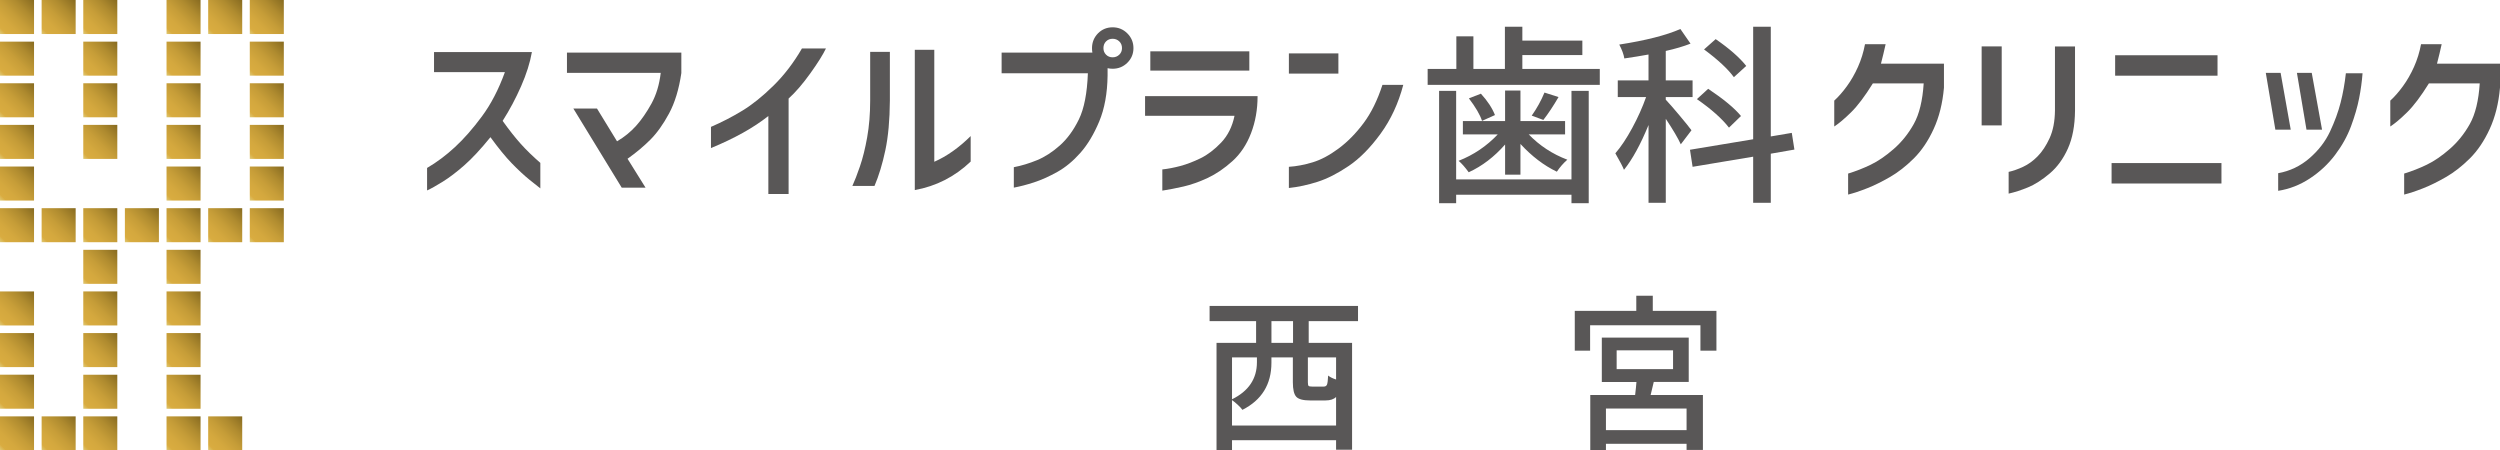 <?xml version="1.0" encoding="UTF-8"?>
<svg id="a" data-name="レイヤー 1" xmlns="http://www.w3.org/2000/svg" xmlns:xlink="http://www.w3.org/1999/xlink" viewBox="0 0 249.774 45">
  <defs>
    <style>
      .at {
        fill: url(#as);
      }

      .au {
        fill: url(#an);
      }

      .av {
        fill: url(#ad);
      }

      .aw {
        fill: url(#am);
      }

      .ax {
        fill: url(#ac);
      }

      .ay {
        fill: url(#ah);
      }

      .az {
        fill: url(#aa);
      }

      .ba {
        fill: url(#ag);
      }

      .bb {
        fill: url(#ab);
      }

      .bc {
        fill: url(#aj);
      }

      .bd {
        fill: url(#ai);
      }

      .be {
        fill: url(#ap);
      }

      .bf {
        fill: url(#ao);
      }

      .bg {
        fill: url(#af);
      }

      .bh {
        fill: url(#ae);
      }

      .bi {
        fill: url(#ar);
      }

      .bj {
        fill: url(#aq);
      }

      .bk {
        fill: url(#al);
      }

      .bl {
        fill: url(#ak);
      }

      .bm {
        fill: url(#u);
      }

      .bn {
        fill: url(#t);
      }

      .bo {
        fill: url(#y);
      }

      .bp {
        fill: url(#w);
      }

      .bq {
        fill: url(#x);
      }

      .br {
        fill: url(#z);
      }

      .bs {
        fill: url(#j);
      }

      .bt {
        fill: url(#g);
      }

      .bu {
        fill: url(#m);
      }

      .bv {
        fill: url(#h);
      }

      .bw {
        fill: url(#i);
      }

      .bx {
        fill: url(#q);
      }

      .by {
        fill: url(#r);
      }

      .bz {
        fill: url(#o);
      }

      .ca {
        fill: url(#p);
      }

      .cb {
        fill: url(#k);
      }

      .cc {
        fill: url(#n);
      }

      .cd {
        fill: url(#l);
      }

      .ce {
        fill: url(#f);
      }

      .cf {
        fill: url(#d);
      }

      .cg {
        fill: url(#s);
      }

      .ch {
        fill: url(#e);
      }

      .ci {
        fill: url(#c);
      }

      .cj {
        fill: url(#b);
      }

      .ck {
        fill: url(#v);
      }

      .cl {
        fill: #595757;
      }
    </style>
    <linearGradient id="b" data-name="名称未設定グラデーション 4" x1="0" y1="3.4" x2="3.4" y2="0" gradientUnits="userSpaceOnUse">
      <stop offset="0" stop-color="#dfc976"/>
      <stop offset=".095" stop-color="#d9ac40"/>
      <stop offset=".279" stop-color="#d4a83e"/>
      <stop offset=".49" stop-color="#c69d38"/>
      <stop offset=".714" stop-color="#af8b2f"/>
      <stop offset=".946" stop-color="#8f7123"/>
      <stop offset="1" stop-color="#876b20"/>
    </linearGradient>
    <linearGradient id="c" data-name="名称未設定グラデーション 4" x1="4.159" y1="3.4" x2="7.559" y2="0" xlink:href="#b"/>
    <linearGradient id="d" data-name="名称未設定グラデーション 4" x1="8.32" x2="11.72" y2="0" xlink:href="#b"/>
    <linearGradient id="e" data-name="名称未設定グラデーション 4" x1="16.638" y1="3.4" x2="20.038" y2="0" xlink:href="#b"/>
    <linearGradient id="f" data-name="名称未設定グラデーション 4" x1="20.799" x2="24.199" y2="0" xlink:href="#b"/>
    <linearGradient id="g" data-name="名称未設定グラデーション 4" x1="4.159" y1="24.199" x2="7.559" y2="20.799" xlink:href="#b"/>
    <linearGradient id="h" data-name="名称未設定グラデーション 4" x1="12.477" y1="24.199" x2="15.877" y2="20.799" xlink:href="#b"/>
    <linearGradient id="i" data-name="名称未設定グラデーション 4" x1="20.799" y1="24.199" x2="24.199" y2="20.799" xlink:href="#b"/>
    <linearGradient id="j" data-name="名称未設定グラデーション 4" x1="24.956" x2="28.356" y2="0" xlink:href="#b"/>
    <linearGradient id="k" data-name="名称未設定グラデーション 4" x1="0" y1="7.56" x2="3.4" y2="4.16" xlink:href="#b"/>
    <linearGradient id="l" data-name="名称未設定グラデーション 4" x1="8.32" y1="7.56" x2="11.72" y2="4.16" xlink:href="#b"/>
    <linearGradient id="m" data-name="名称未設定グラデーション 4" x1="16.638" y1="7.56" x2="20.038" y2="4.16" xlink:href="#b"/>
    <linearGradient id="n" data-name="名称未設定グラデーション 4" x1="24.956" y1="7.56" x2="28.356" y2="4.16" xlink:href="#b"/>
    <linearGradient id="o" data-name="名称未設定グラデーション 4" y1="11.719" y2="8.319" xlink:href="#b"/>
    <linearGradient id="p" data-name="名称未設定グラデーション 4" x1="8.32" y1="11.719" x2="11.72" y2="8.319" xlink:href="#b"/>
    <linearGradient id="q" data-name="名称未設定グラデーション 4" x1="16.638" y1="11.719" x2="20.038" y2="8.319" xlink:href="#b"/>
    <linearGradient id="r" data-name="名称未設定グラデーション 4" x1="24.956" y1="11.719" x2="28.356" y2="8.319" xlink:href="#b"/>
    <linearGradient id="s" data-name="名称未設定グラデーション 4" x1="0" y1="24.199" x2="3.4" y2="20.799" xlink:href="#b"/>
    <linearGradient id="t" data-name="名称未設定グラデーション 4" x1="8.32" y1="24.199" x2="11.72" y2="20.799" xlink:href="#b"/>
    <linearGradient id="u" data-name="名称未設定グラデーション 4" x1="16.638" y1="24.199" x2="20.038" y2="20.799" xlink:href="#b"/>
    <linearGradient id="v" data-name="名称未設定グラデーション 4" x1="8.32" y1="28.359" x2="11.72" y2="24.959" xlink:href="#b"/>
    <linearGradient id="w" data-name="名称未設定グラデーション 4" x1="16.638" y1="28.359" x2="20.038" y2="24.959" xlink:href="#b"/>
    <linearGradient id="x" data-name="名称未設定グラデーション 4" x1="8.32" y1="32.516" x2="11.72" y2="29.116" xlink:href="#b"/>
    <linearGradient id="y" data-name="名称未設定グラデーション 4" x1="16.638" y1="32.516" x2="20.038" y2="29.116" xlink:href="#b"/>
    <linearGradient id="z" data-name="名称未設定グラデーション 4" x1="8.32" y1="36.677" x2="11.72" y2="33.277" xlink:href="#b"/>
    <linearGradient id="aa" data-name="名称未設定グラデーション 4" x1="16.638" y1="36.677" x2="20.038" y2="33.277" xlink:href="#b"/>
    <linearGradient id="ab" data-name="名称未設定グラデーション 4" x1="8.32" y1="40.84" x2="11.72" y2="37.44" xlink:href="#b"/>
    <linearGradient id="ac" data-name="名称未設定グラデーション 4" x1="16.638" y1="40.84" x2="20.038" y2="37.44" xlink:href="#b"/>
    <linearGradient id="ad" data-name="名称未設定グラデーション 4" x1="8.32" y1="45" x2="11.72" y2="41.6" xlink:href="#b"/>
    <linearGradient id="ae" data-name="名称未設定グラデーション 4" x1="4.159" y1="45" x2="7.559" y2="41.6" xlink:href="#b"/>
    <linearGradient id="af" data-name="名称未設定グラデーション 4" x1="0" y1="45" x2="3.4" y2="41.6" xlink:href="#b"/>
    <linearGradient id="ag" data-name="名称未設定グラデーション 4" y1="40.835" y2="37.435" xlink:href="#b"/>
    <linearGradient id="ah" data-name="名称未設定グラデーション 4" x1="0" y1="36.677" x2="3.4" y2="33.277" xlink:href="#b"/>
    <linearGradient id="ai" data-name="名称未設定グラデーション 4" x1="0" y1="32.518" x2="3.4" y2="29.118" xlink:href="#b"/>
    <linearGradient id="aj" data-name="名称未設定グラデーション 4" x1="16.638" y1="45" x2="20.038" y2="41.6" xlink:href="#b"/>
    <linearGradient id="ak" data-name="名称未設定グラデーション 4" x1="20.799" y1="45" x2="24.199" y2="41.6" xlink:href="#b"/>
    <linearGradient id="al" data-name="名称未設定グラデーション 4" x1="24.956" y1="24.199" x2="28.356" y2="20.799" xlink:href="#b"/>
    <linearGradient id="am" data-name="名称未設定グラデーション 4" x1="0" y1="15.877" x2="3.4" y2="12.477" xlink:href="#b"/>
    <linearGradient id="an" data-name="名称未設定グラデーション 4" x1="8.32" y1="15.877" x2="11.72" y2="12.477" xlink:href="#b"/>
    <linearGradient id="ao" data-name="名称未設定グラデーション 4" x1="16.638" y1="15.877" x2="20.038" y2="12.477" xlink:href="#b"/>
    <linearGradient id="ap" data-name="名称未設定グラデーション 4" x1="24.956" y1="15.877" x2="28.356" y2="12.477" xlink:href="#b"/>
    <linearGradient id="aq" data-name="名称未設定グラデーション 4" x1="0" y1="20.038" x2="3.4" y2="16.638" xlink:href="#b"/>
    <linearGradient id="ar" data-name="名称未設定グラデーション 4" x1="16.638" y1="20.038" x2="20.038" y2="16.638" xlink:href="#b"/>
    <linearGradient id="as" data-name="名称未設定グラデーション 4" x1="24.956" y1="20.038" x2="28.356" y2="16.638" xlink:href="#b"/>
  </defs>
  <g>
    <g>
      <path class="cl" d="m43.363,7.206v-2.005h9.779c-.187,1.062-.546,2.199-1.077,3.41-.532,1.212-1.146,2.367-1.846,3.466.65.911,1.256,1.68,1.818,2.304.562.625,1.211,1.256,1.948,1.893v2.547c-.187-.137-.553-.427-1.096-.871-.544-.443-1.128-.986-1.752-1.629-.625-.643-1.337-1.514-2.136-2.614-.962,1.187-1.83,2.12-2.604,2.801-.774.681-1.492,1.227-2.154,1.639-.662.412-1.187.705-1.574.88v-2.248c.962-.562,1.889-1.255,2.782-2.079.893-.824,1.792-1.849,2.698-3.072.906-1.224,1.671-2.698,2.295-4.421h-7.082Z"/>
      <path class="cl" d="m56.645,7.281v-2.023h11.428v2.042c-.237,1.611-.646,2.957-1.227,4.037-.581,1.08-1.206,1.955-1.873,2.623-.669.668-1.427,1.302-2.276,1.902l1.798,2.885h-2.38l-4.833-7.906h2.361l2.005,3.278c.724-.424,1.358-.94,1.902-1.545.543-.606,1.055-1.346,1.536-2.22.48-.875.79-1.899.927-3.072h-9.367Z"/>
      <path class="cl" d="m82.518,4.846c-.3.624-.822,1.455-1.565,2.491-.743,1.037-1.464,1.873-2.164,2.51v9.536h-2.023v-7.793c-1.461,1.161-3.372,2.229-5.733,3.203v-2.117c1.099-.475,2.146-1.015,3.138-1.621.993-.605,2.026-1.436,3.101-2.491,1.074-1.056,2.023-2.295,2.848-3.719h2.398Z"/>
      <path class="cl" d="m85.159,18.578c.225-.487.478-1.14.759-1.958.281-.818.522-1.786.721-2.904.2-1.118.3-2.339.3-3.662v-4.871h1.968v4.871c-.013,1.936-.163,3.584-.45,4.946-.288,1.361-.65,2.554-1.087,3.578h-2.211Zm11.821-2.436c-1.586,1.512-3.447,2.461-5.583,2.848V4.977h1.948v11.185c1.249-.55,2.461-1.405,3.635-2.567v2.548Z"/>
      <path class="cl" d="m100.071,7.319v-2.061h9.068c-.025-.137-.037-.287-.037-.45,0-.575.2-1.068.6-1.48.4-.399.887-.6,1.461-.6.575,0,1.065.204,1.471.609.405.406.609.896.609,1.471,0,.574-.204,1.061-.609,1.461-.406.399-.896.6-1.471.6-.175,0-.344-.019-.505-.057v.749c-.025,1.774-.303,3.297-.834,4.571-.532,1.274-1.159,2.32-1.883,3.138-.724.818-1.495,1.455-2.313,1.911-.819.456-1.593.802-2.323,1.04-.731.237-1.403.412-2.014.525v-2.042c.774-.15,1.548-.384,2.323-.703.774-.318,1.533-.808,2.276-1.47.743-.662,1.377-1.53,1.901-2.604.525-1.075.824-2.611.899-4.609h-8.618Zm12.027-2.51c0-.275-.09-.5-.272-.674s-.403-.262-.665-.262-.481.088-.655.262c-.175.175-.262.399-.262.674,0,.262.087.481.262.655.175.175.393.262.655.262s.484-.087.665-.262c.181-.175.272-.393.272-.655Z"/>
      <path class="cl" d="m114.403,11.571v-1.967h11.241c0,1.336-.218,2.573-.656,3.709-.437,1.136-1.058,2.067-1.863,2.791-.806.725-1.63,1.283-2.473,1.677-.843.393-1.646.677-2.408.853-.761.175-1.468.312-2.117.411v-2.117c.574-.062,1.177-.178,1.808-.346.631-.169,1.299-.425,2.005-.768.706-.343,1.392-.865,2.061-1.564.667-.7,1.114-1.593,1.339-2.679h-8.936Zm.525-4.515v-1.93h9.892v1.93h-9.892Z"/>
      <path class="cl" d="m128.772,7.356v-2.023h4.946v2.023h-4.946Zm11.428,1.124c-.487,1.848-1.243,3.475-2.267,4.88-1.024,1.405-2.086,2.479-3.185,3.222-1.099.743-2.136,1.271-3.11,1.583-.974.312-1.93.518-2.867.618v-2.117c.762-.05,1.555-.199,2.38-.45.824-.25,1.686-.708,2.585-1.377.899-.668,1.73-1.511,2.491-2.529.762-1.018,1.393-2.295,1.893-3.831h2.079Z"/>
      <path class="cl" d="m152.097,6.888h7.737v1.593h-17.198v-1.593h2.867v-3.26h1.704v3.26h3.147V2.673h1.743v1.386h5.995v1.442h-5.995v1.386Zm4.908,11.035v-8.843h1.724v11.222h-1.724v-.843h-11.522v.843h-1.704v-11.222h1.704v8.843h11.522Zm-6.632-.469v-3.016c-1.087,1.236-2.298,2.16-3.635,2.773-.375-.512-.712-.893-1.012-1.143,1.499-.587,2.804-1.468,3.915-2.641h-3.485v-1.331h4.216v-3.053h1.536v3.053h4.459v1.331h-3.635c1.087,1.124,2.373,1.967,3.859,2.529-.387.337-.737.737-1.049,1.199-1.299-.624-2.51-1.548-3.635-2.773v3.072h-1.536Zm-3.616-7.625l1.199-.469c.662.725,1.13,1.437,1.405,2.136l-1.293.581c-.199-.612-.637-1.362-1.311-2.248Zm7.55-.581l1.405.45c-.525.899-1.03,1.661-1.517,2.286l-1.161-.43c.512-.725.937-1.492,1.274-2.305Z"/>
      <path class="cl" d="m168.995,13.014l-1.068,1.405c-.262-.587-.761-1.436-1.499-2.548v8.393h-1.724v-7.774c-.799,1.948-1.617,3.441-2.454,4.477-.1-.274-.387-.824-.862-1.649.562-.649,1.124-1.492,1.686-2.529.562-1.037,1.024-2.067,1.386-3.091h-2.829v-1.667h3.072v-2.585c-.749.137-1.555.269-2.416.393-.063-.399-.231-.862-.506-1.386,2.648-.412,4.684-.93,6.107-1.555l1.012,1.461c-.699.275-1.524.518-2.473.73v2.942h2.679v1.667h-2.679v.262c.288.3.74.818,1.359,1.555.618.737,1.021,1.236,1.208,1.499Zm10.285,1.929l-2.361.412v4.908h-1.761v-4.609l-6.051,1.012-.262-1.704,6.313-1.049V2.673h1.761v10.959l2.098-.356.262,1.667Zm-5.339-3.353l-1.199,1.161c-.7-.899-1.767-1.849-3.204-2.848l1.124-1.031c1.536,1.024,2.629,1.93,3.279,2.717Zm.525-5.003l-1.236,1.124c-.588-.812-1.58-1.736-2.979-2.773l1.161-1.03c1.374.949,2.392,1.842,3.054,2.679Z"/>
      <path class="cl" d="m188.393,4.415c-.137.625-.293,1.274-.468,1.948h6.295v2.398c-.138,1.562-.481,2.938-1.031,4.131-.549,1.193-1.211,2.173-1.986,2.942-.774.768-1.567,1.386-2.379,1.854-.812.469-1.574.843-2.286,1.124-.712.281-1.343.49-1.893.628v-2.098c.775-.237,1.53-.534,2.267-.89.737-.356,1.502-.88,2.295-1.574.793-.693,1.461-1.526,2.005-2.501.543-.974.871-2.323.983-4.047h-5.077c-.799,1.286-1.526,2.251-2.182,2.894-.655.643-1.215,1.115-1.677,1.415v-2.585c.425-.387.846-.868,1.265-1.443.418-.574.787-1.217,1.106-1.929.318-.712.552-1.468.702-2.267h2.061Z"/>
      <path class="cl" d="m197.985,12.527v-7.888h2.005v7.888h-2.005Zm2.698,4.646c.45-.1.93-.269,1.443-.506.512-.237.996-.587,1.452-1.049.455-.462.855-1.067,1.199-1.817.343-.749.521-1.668.534-2.754v-6.407h2.004v6.407c-.012,1.499-.25,2.764-.712,3.793-.462,1.031-1.071,1.864-1.826,2.501-.756.637-1.474,1.096-2.155,1.377-.681.281-1.327.49-1.939.627v-2.172Z"/>
      <path class="cl" d="m210.967,16.292h10.978v2.042h-10.978v-2.042Zm.356-8.73v-2.042h10.229v2.042h-10.229Z"/>
      <path class="cl" d="m227.855,7.281l1.012,5.676h-1.536l-.956-5.676h1.48Zm-.244,11.784v-1.761c1.174-.212,2.214-.708,3.12-1.49.905-.78,1.592-1.67,2.061-2.67.468-.999.821-1.964,1.058-2.894.237-.93.412-1.908.525-2.932h1.667c-.062.824-.177,1.664-.346,2.52-.168.855-.438,1.779-.805,2.773-.369.993-.899,1.948-1.593,2.866-.693.918-1.533,1.702-2.52,2.351-.987.65-2.042,1.061-3.167,1.236Zm3.354-11.784l1.03,5.676h-1.555l-.956-5.676h1.48Z"/>
      <path class="cl" d="m243.947,4.415c-.137.625-.293,1.274-.468,1.948h6.295v2.398c-.138,1.562-.481,2.938-1.031,4.131-.549,1.193-1.211,2.173-1.986,2.942-.774.768-1.567,1.386-2.379,1.854-.812.469-1.574.843-2.286,1.124-.712.281-1.343.49-1.893.628v-2.098c.775-.237,1.53-.534,2.267-.89.737-.356,1.502-.88,2.295-1.574.793-.693,1.461-1.526,2.005-2.501.543-.974.871-2.323.983-4.047h-5.077c-.799,1.286-1.526,2.251-2.182,2.894-.655.643-1.215,1.115-1.677,1.415v-2.585c.425-.387.846-.868,1.265-1.443.418-.574.787-1.217,1.106-1.929.318-.712.552-1.468.702-2.267h2.061Z"/>
    </g>
    <g>
      <path class="cl" d="m135.678,32.082h-4.926v2.175h4.333v10.677h-1.598v-.956h-10.397v.988h-1.548v-10.71h3.954v-2.175h-4.646v-1.516h14.829v1.516Zm-12.588,10.43h10.397v-2.85c-.231.231-.583.346-1.055.346h-1.549c-.692,0-1.151-.124-1.376-.37-.226-.247-.338-.728-.338-1.442v-2.488h-2.141v.527c0,2.164-.967,3.735-2.9,4.713-.088-.132-.242-.3-.462-.503-.22-.204-.412-.36-.577-.47v2.538Zm2.489-6.805h-2.489v4.185c1.659-.813,2.489-2.049,2.489-3.707v-.478Zm3.608-1.45v-2.175h-2.158v2.175h2.158Zm4.3,3.658v-2.208h-2.818v2.488c0,.198.025.319.074.363s.173.066.37.066h1.137c.165,0,.274-.066.329-.197.054-.132.093-.434.115-.906.187.154.45.286.791.395Z"/>
      <path class="cl" d="m165.128,31.061h6.36v3.971h-1.598v-2.538h-11.023v2.538h-1.532v-3.971h6.146v-1.516h1.648v1.516Zm3.591,7.101h-3.493c-.011.022-.115.456-.312,1.302h5.223v5.487h-1.632v-.609h-8.056v.659h-1.565v-5.536h4.481c.066-.549.11-.983.132-1.302h-3.46v-4.433h8.683v4.433Zm-.214,4.811v-2.158h-8.056v2.158h8.056Zm-6.986-7.974v1.878h5.635v-1.878h-5.635Z"/>
    </g>
  </g>
  <g>
    <rect class="cj" width="3.4" height="3.4"/>
    <rect class="ci" x="4.159" width="3.4" height="3.4"/>
    <rect class="cf" x="8.32" width="3.4" height="3.4"/>
    <rect class="ch" x="16.638" width="3.4" height="3.4"/>
    <rect class="ce" x="20.799" width="3.4" height="3.4"/>
    <rect class="bt" x="4.159" y="20.799" width="3.4" height="3.4"/>
    <rect class="bv" x="12.477" y="20.799" width="3.4" height="3.4"/>
    <rect class="bw" x="20.799" y="20.799" width="3.4" height="3.4"/>
    <rect class="bs" x="24.956" width="3.4" height="3.4"/>
    <rect class="cb" y="4.16" width="3.4" height="3.4"/>
    <rect class="cd" x="8.32" y="4.16" width="3.4" height="3.4"/>
    <rect class="bu" x="16.638" y="4.16" width="3.4" height="3.4"/>
    <rect class="cc" x="24.956" y="4.16" width="3.4" height="3.4"/>
    <rect class="bz" y="8.319" width="3.4" height="3.4"/>
    <rect class="ca" x="8.32" y="8.319" width="3.4" height="3.4"/>
    <rect class="bx" x="16.638" y="8.319" width="3.4" height="3.4"/>
    <rect class="by" x="24.956" y="8.319" width="3.4" height="3.4"/>
    <rect class="cg" y="20.799" width="3.4" height="3.4"/>
    <rect class="bn" x="8.32" y="20.799" width="3.4" height="3.4"/>
    <rect class="bm" x="16.638" y="20.799" width="3.4" height="3.4"/>
    <rect class="ck" x="8.32" y="24.959" width="3.4" height="3.4"/>
    <rect class="bp" x="16.638" y="24.959" width="3.4" height="3.4"/>
    <rect class="bq" x="8.32" y="29.116" width="3.4" height="3.4"/>
    <rect class="bo" x="16.638" y="29.116" width="3.4" height="3.4"/>
    <rect class="br" x="8.32" y="33.277" width="3.4" height="3.4"/>
    <rect class="az" x="16.638" y="33.277" width="3.4" height="3.4"/>
    <rect class="bb" x="8.32" y="37.44" width="3.4" height="3.4"/>
    <rect class="ax" x="16.638" y="37.44" width="3.4" height="3.4"/>
    <rect class="av" x="8.32" y="41.6" width="3.4" height="3.4"/>
    <rect class="bh" x="4.159" y="41.6" width="3.4" height="3.4"/>
    <rect class="bg" y="41.6" width="3.4" height="3.4"/>
    <rect class="ba" y="37.435" width="3.4" height="3.4"/>
    <rect class="ay" y="33.277" width="3.4" height="3.4"/>
    <rect class="bd" y="29.118" width="3.4" height="3.4"/>
    <rect class="bc" x="16.638" y="41.6" width="3.4" height="3.4"/>
    <rect class="bl" x="20.799" y="41.6" width="3.4" height="3.4"/>
    <rect class="bk" x="24.956" y="20.799" width="3.4" height="3.4"/>
    <rect class="aw" y="12.477" width="3.4" height="3.4"/>
    <rect class="au" x="8.32" y="12.477" width="3.4" height="3.4"/>
    <rect class="bf" x="16.638" y="12.477" width="3.4" height="3.4"/>
    <rect class="be" x="24.956" y="12.477" width="3.4" height="3.4"/>
    <rect class="bj" y="16.638" width="3.4" height="3.4"/>
    <rect class="bi" x="16.638" y="16.638" width="3.4" height="3.4"/>
    <rect class="at" x="24.956" y="16.638" width="3.4" height="3.4"/>
  </g>
</svg>